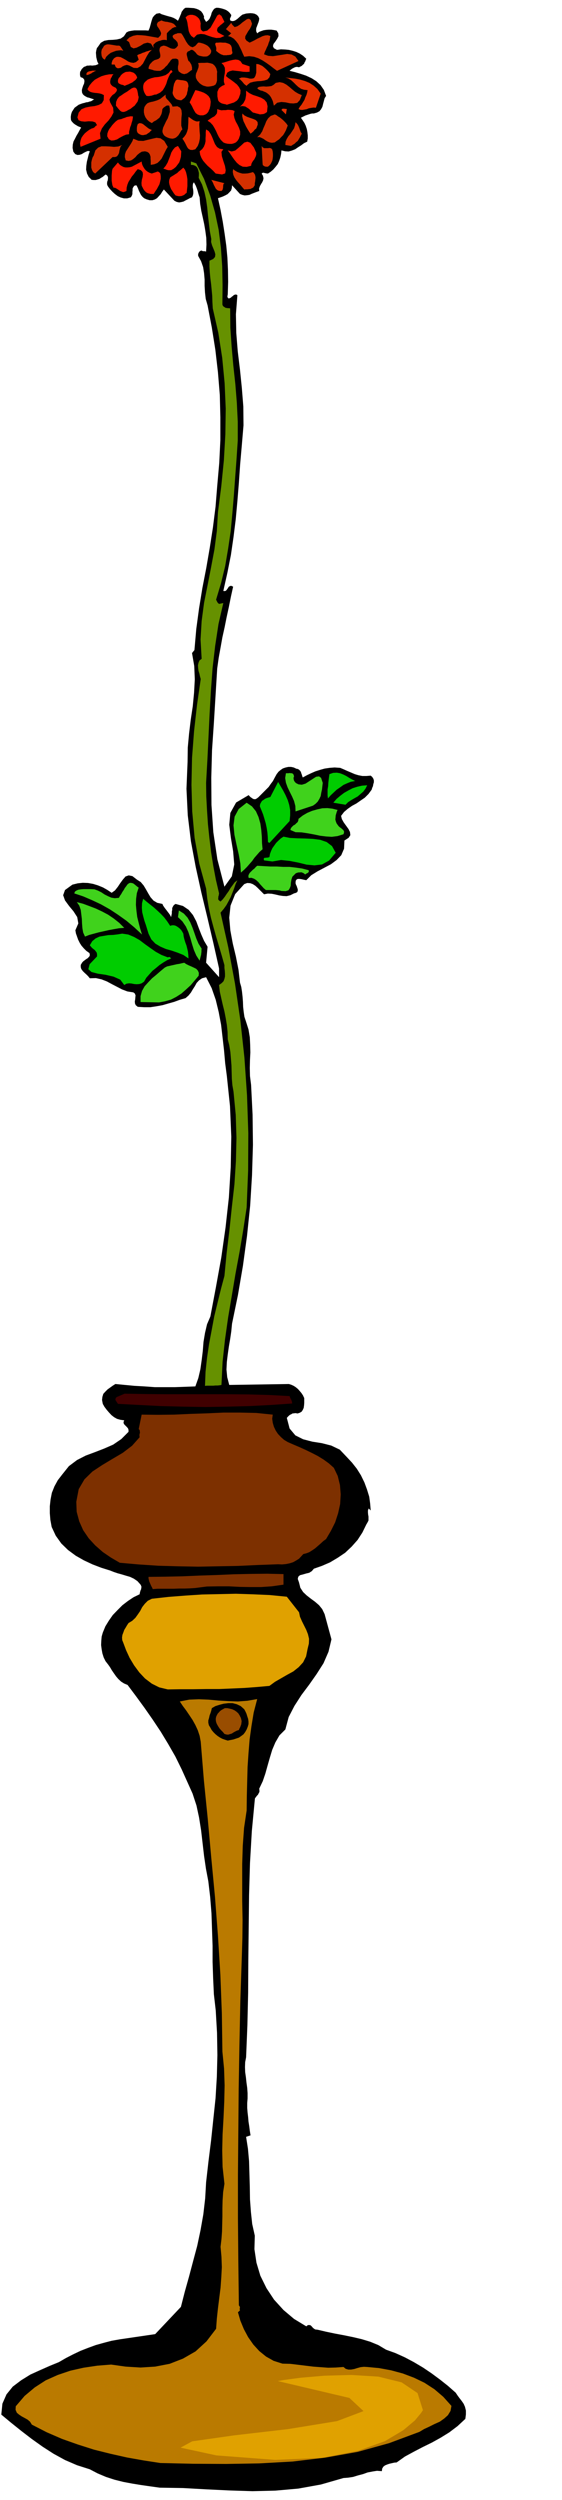 <svg xmlns="http://www.w3.org/2000/svg" fill-rule="evenodd" height="2178.535" preserveAspectRatio="none" stroke-linecap="round" viewBox="0 0 3035 13482" width="490.455"><style>.brush1{fill:#000}.pen1{stroke:none}.brush2{fill:#ff1a00}.brush3{fill:#d43000}.brush4{fill:#e63000}.brush6{fill:#40d21c}.brush7{fill:#0c0}.brush10{fill:#e0a100}</style><path class="pen1 brush1" d="m1102 89-1 8 4 8 4 6 4 7 10-7 8-9 5-11 4-10 3-12 6-11 7-10 11-6h11l12 2 12 3 12 4 9 4 10 7 8 8 8 11-1 6-3 7-3 6 1 10 10 4 10-1 9-4 10-7 9-8 9-8 9-7 10-3 10-3 11-1 12-1 13 1 10 2 10 5 9 8 6 12-1 10-3 11-4 10-4 11-4 10-1 10 1 9 5 10 10-8 13-5 12-4 14-2 13-1h14l14 2 15 3 9 15 1 15-7 14-10 15-10 13-3 12 5 11 17 9 21-3 22 1 21 2 21 5 19 6 19 9 18 12 17 16-3 6-2 7-4 6-3 8-6 5-6 6-8 4-7 4-9-2h-7l-7 2-6 3-6 3-6 4-5 4-5 5 29 7 30 9 30 10 30 14 25 16 23 21 18 26 12 32-8 13-4 15-4 15-4 16-7 13-9 11-13 7-17 5h-10l-9 2-9 3-9 3-9 3-8 4-8 4-8 4 9 13 10 15 7 15 6 18 3 16 2 18v17l-3 17-17 8-16 12-16 10-16 11-18 7-17 5-19-1-20-5-2 19-4 19-6 18-8 18-12 15-12 14-14 12-15 10-10-1-8-2-9-2-7 5 7 12 3 13-2 11-5 11-7 11-6 11-4 12 1 13-14 5-13 5-13 5-13 6-14 2-12 1-13-3-12-5-43-47-1 15-4 13-9 10-10 10-13 7-13 6-14 5-12 4 14 63 12 64 10 64 9 65 6 64 3 65 1 66-2 67-1 6-1 6 1 5 6 6 6-2 6-3 5-5 6-4 5-5 6-2 6-1 7 4-8 103 2 101 8 99 12 99 10 98 8 100 1 102-9 106-9 103-7 101-8 99-9 98-12 96-14 96-19 96-22 98 7 1 7-2 5-6 5-7 5-8 6-4 7-2 11 5-12 54-11 55-12 55-11 55-12 54-10 56-10 55-8 57-9 147-9 147-10 147-4 148 1 147 10 147 22 147 38 147 40-56 13-64-6-71-12-72-9-71 6-64 31-56 68-40 4 5 6 6 6 4 7 5 6 2h8l7-4 8-6 14-14 14-14 14-14 14-14 11-16 12-16 10-19 10-18 10-13 12-10 12-8 15-5 14-3h15l14 3 15 7 7 1 7 4 5 5 5 7 2 7 3 8 2 7 3 8 22-12 23-11 23-10 25-8 25-7 27-4 27-2 30 2 19 8 20 9 19 8 21 9 20 6 21 4h21l24-2 8 7 6 9 3 9v11l-3 10-2 11-4 9-3 10-17 23-20 20-22 15-23 16-24 13-23 16-20 17-16 21 4 17 10 18 13 18 13 18 8 16 2 17-9 14-23 15-2 44-15 35-25 26-31 23-36 19-36 19-34 21-27 27-10-2-9-2-9-2-9-1h-9l-6 3-5 7-1 13 2 7 4 8 3 9 3 9v7l-2 7-7 5-11 3-20 10-20 5-20-1-20-3-21-5-20-4-21-1-20 4-12-12-11-11-12-12-12-11-14-9-14-5-16-1-16 6-49 54-25 62-7 65 6 69 13 70 17 71 14 71 8 69 7 24 4 26 3 27 2 27 1 27 3 27 4 27 9 27 13 41 7 42 2 40 1 42-2 40-1 43 1 44 6 48 8 160 2 163-5 164-10 164-17 163-22 161-27 158-32 155-4 41-6 41-7 41-6 42-5 41-2 41 4 41 11 42 322-5 13 4 13 6 11 7 12 10 9 10 10 12 8 12 7 15v26l-1 13-2 14-5 11-6 9-10 6-12 4-11-2-8 1-9 1-6 4-7 3-6 5-6 6-5 6 15 57 31 37 42 21 50 13 51 8 51 13 46 22 38 40 28 30 26 33 22 35 19 39 14 38 12 39 5 37 3 37-11-11-4 11v11l1 11 2 11v21l-5 10-7 12-21 43-26 40-32 36-35 33-40 27-42 25-44 19-43 15-11 13-14 9-17 4-17 5-16 4-9 8-3 12 7 20 7 28 15 23 19 18 23 18 22 16 22 19 17 21 13 27 37 136-16 67-27 62-37 58-40 57-42 56-38 59-31 60-18 67-32 32-22 38-17 40-13 43-12 42-12 43-14 41-19 40 1 9v9l-4 7-4 8-6 6-5 7-5 6-1 8-16 169-10 173-5 174-2 176-2 175-1 175-4 174-7 173-5 26-1 27 1 27 4 28 3 28 4 29 2 28v29l-2 25v26l2 25 3 25 2 24 4 25 3 24 4 25-24 8 10 64 6 67 2 69 2 69 1 68 5 68 7 65 14 63-2 73 11 73 21 70 33 67 41 62 51 56 57 48 66 40 9-7h9l6 2 6 6 5 6 7 6 7 4 11 1 47 11 48 10 48 9 49 10 47 11 46 14 44 18 42 25 50 18 51 23 49 26 49 29 46 31 46 34 43 34 42 37 10 15 11 15 11 14 11 16 7 16 5 20v21l-3 24-42 39-45 34-47 29-47 26-49 24-48 25-48 26-45 32-13 1-13 3-13 3-12 4-12 5-9 7-6 10-2 14-26-2-25 4-26 5-25 9-27 7-26 8-26 4-26 2-122 35-122 22-124 11-123 3-126-4-125-6-126-7-125-2-50-7-49-7-49-8-48-9-48-12-46-15-45-19-42-22-69-22-65-28-62-34-59-38-59-42-56-43-55-44-53-44 6-59 22-50 34-42 45-34 50-31 53-24 52-23 49-20 38-22 39-20 40-19 41-16 41-15 43-12 42-11 45-8 191-28 139-147 21-82 23-82 22-83 22-82 18-85 15-85 10-86 5-87 13-114 14-112 12-114 12-113 7-116 3-117-2-120-7-121-10-87-4-86-3-88v-87l-3-89-3-87-7-87-10-85-13-69-10-68-8-69-8-69-11-69-14-65-21-64-27-60-32-71-34-69-39-68-40-66-44-66-44-63-46-63-45-60-19-8-16-10-15-14-12-14-12-17-11-16-10-17-10-14-14-18-10-20-7-22-4-22-3-23 1-23 2-23 6-21 14-34 19-31 21-30 26-27 26-26 30-23 30-20 33-16 1-7 2-7 2-7 3-6 1-7 1-6-2-6-3-6-17-19-19-13-21-10-21-6-23-7-22-6-21-7-20-8-48-15-47-18-47-22-44-25-42-31-36-35-30-42-22-47-7-38-3-36v-38l4-36 7-36 14-35 18-33 24-31 36-45 44-33 47-24 51-19 49-19 48-21 44-30 39-39v-11l-3-8-6-7-6-6-7-7-4-6-1-8 4-9-21-3-18-5-16-9-14-11-14-15-12-14-12-16-9-16-4-21 2-17 5-16 11-12 12-12 14-10 14-10 14-9 51 5 53 5 54 3 55 4h109l55-2 55-2 16-45 11-47 7-49 6-49 4-50 8-48 11-47 18-42 30-158 29-160 23-162 18-162 10-164 3-164-7-165-17-162-9-69-6-68-8-70-8-69-13-69-16-66-22-63-30-59-22 6-16 11-13 14-10 18-11 17-10 17-13 16-16 14-31 9-30 11-32 9-31 9-33 6-33 5h-34l-34-2-11-9-4-9-1-11 2-11 1-12 1-10-4-10-8-6-32-5-29-11-27-14-27-14-28-15-28-11-31-7-33 1-9-11-9-9-11-10-9-9-8-11-3-10v-12l7-12 6-7 8-6 8-6 8-5 6-6 5-6 1-8-2-8-17-12-13-13-13-15-9-14-9-18-6-17-6-17-3-17 16-37-6-34-20-31-24-29-22-30-10-28 10-28 40-29 28-7 28-3 28 1 28 5 26 8 27 11 23 13 24 16 18-13 15-19 14-21 14-19 14-16 17-6 20 4 26 20 19 12 16 19 12 20 13 23 12 20 16 18 20 12 28 6 4 9 6 9 6 8 7 9 6 8 7 9 6 9 5 10 2-10 2-10v-10l2-9v-10l4-8 5-8 9-6 40 11 31 21 23 28 18 34 13 35 14 36 15 34 19 32-8 86 70 78v-47l-31-138-32-136-33-137-30-136-26-139-17-140-7-143 6-145 1-77 7-75 9-75 11-73 7-73 4-72-3-72-12-70 13-16 10-114 15-111 18-110 21-108 19-110 17-109 14-111 9-111 11-125 6-123v-123l-3-121-10-122-14-121-19-120-23-120-10-35-4-35-2-35v-34l-3-35-5-32-11-32-16-29v-10l4-9 6-7 9-3 4 3 6 1h7l7 2 2-38-1-36-5-37-6-36-8-37-8-36-6-37-3-36-4-11-3-10-3-11-3-10-4-11-4-10-5-9-5-9-5 9-1 9v10l2 11 1 10v11l-2 10-5 11-12 5-11 6-12 6-11 6-12 3-12 2-13-3-12-6-57-61-9 12-8 13-10 11-10 11-12 7-13 4h-15l-17-5-13-6-9-8-8-10-5-10-6-12-4-11-5-11-5-8-11 3-5 7-4 8v10l-1 9v11l-3 8-5 9-20 6h-18l-18-5-15-7-16-12-13-12-13-14-10-13-5-9-1-9 1-9 3-8 1-9v-8l-4-8-8-6-8 6-8 7-9 5-9 6-10 3-10 3h-11l-11-1-16-16-9-18-5-21 1-20 3-22 5-20 5-20 6-17-10-2-10 4-12 6-11 7-12 4-12 1-12-5-10-13-4-20 1-18 4-17 8-15 8-16 9-15 8-15 8-14-9-4-8-3-8-5-7-4-8-6-6-6-6-7-3-7-1-15 2-14 4-13 7-11 8-12 11-8 11-8 13-5 9-3 9-2 9-3 10-1 8-3 9-2 8-5 8-5-10-3-9-3-9-3-9-2-9-5-8-5-7-7-4-9-1-13 3-12 4-12 5-11 2-12-1-9-7-9-13-5-3-11v-9l1-9 4-6 4-8 6-6 6-6 9-3 8-4h9l9-1 10 1 9-1 9-1 8-3 8-4-6-12-3-11-3-13-1-12-1-13 2-12 3-12 7-9 14-20 19-11 22-4 24-1 22-2 21-5 17-12 14-21 12-6 15-3 15-2h61l16 1 6-14 4-14 4-15 4-14 5-14 9-11 11-9 17-3 11 6 13 4 13 4 14 4 12 3 13 5 11 6 12 9 5-10 4-9 4-10 4-9 3-10 6-8 6-8 9-6h15l15 1 15 1 15 4 12 5 12 8 9 12 7 16z"/><path class="pen1 brush2" d="m1084 128-1 6v12l1 6v5l3 5 4 4 6 4 22-5 18-16 13-23 13-23 10-19 11-7 12 9 16 32-7 6-7 6-8 6-7 7-7 6-3 8-1 8 5 10 35 19-23 10-21 1-22-5-21-7-21-8-20-2-20 4-17 17-14-10-8-12-6-15-2-14-3-16-2-15-4-15-6-13 11-10 13-4h14l14 4 11 7 10 10 6 12 3 15z"/><path class="pen1 brush3" d="m1361 128-4 13-7 14-10 14-8 14-7 12-1 13 7 11 17 11 13-6 14-7 14-8 15-7 14-7 14-4 14-1 14 4-2 12-2 13-5 12-4 13-6 12-5 12-6 12-4 13 22 8 26 2 26-4 26-4 25-4 24 3 20 11 17 24-116 53-19-14-18-14-21-15-20-13-23-12-24-8-25-3-27 3-8-17-7-17-9-18-8-16-12-16-12-13-16-10-17-5 5-2 5-4 4-5 5-3-29-23 29-34 2 5 4 6 6 6 6 6 14-4 14-9 14-12 14-10 11-8 11-2 9 7 7 20zm-408 18h-9l-7 3-7 3-6 6-7 5-6 6-5 5-5 6v37l-9-2h-8l-9 1-8 3-9 2-9 4-8 4-6 6-6 5-1 6 1 6 1 7-15-24-18-5-20 5-19 12-20 10-17 4-15-8-9-26-14-10 16-15 20-9 21-4 24 1 22 2 23 4 23 4 22 4 13-13 3-12-5-13-7-12-9-13-2-11 6-11 19-9 9 4 12 3 11 1 12 3 10 2 11 5 8 7 8 11zm117 84h9l11 3 10 3 11 5 9 5 9 8 6 8 6 12-2 11-5 8-7 6-8 5-10 1h-11l-11-2-9-2-9-4-6-5-6-8-6-6-7-6-6-3h-7l-7 5-10 4-4 6-2 6 1 8 2 8 2 8 2 7 3 8 5 3 4 6 3 5 4 7 1 6 2 6v15l-7 4-6 5-7 5-7 5-8 2-7 2-8-2-8-3-14-10-4-12v-14l3-14v-14l-2-10-11-5-19 1-9 7-6 9-7 9-7 10-9 8-8 9-10 7-10 6h-18l-8-1-8-1-8-3-7-2-8-2-7-2 1-9 3-8 4-8 6-6 6-7 7-5 6-4 8-2 14-5 8-8 1-11-2-11-3-14 1-11 5-10 15-6 9 1 11 4 10 5 11 5 10 2h10l9-6 9-11-1-11-2-7-5-6-4-5-6-5-6-5-4-7-1-6 4-5 5-3 6-3 6-1 6-3h13l7 1 8 11 9 16 9 17 11 16 11 10 13 5 14-7 16-18z"/><path class="pen1 brush4" d="m1253 274 2 7v6l-3 4-5 4-7 1-6 1h-6l-3 1h-18l-8-3-6-2-8-5-6-4-6-5-6-5 1-8v-7l-2-8-2-6-2-7 1-4 4-4h10l13-1 14 1h13l13 4 10 4 8 8 4 12 1 16z"/><path class="pen1 brush3" d="m666 274-11-3-13 1-15 2-14 5-15 6-13 10-12 12-7 15-8-5-5-6-4-9-1-8-1-10 1-9 2-9 5-7 7-12 10-6 10-2 12 1 12 2 12 2 12 2h12l6 2 6 8 6 9 6 9z"/><path class="pen1 brush4" d="m697 353-12-3-12 3-11 5-9 7-11 3h-8l-9-6-6-14h-16v-9l2-6 2-7 4-5 4-6 6-4 7-4 9-1 14 2 14 7 14 8 14 9 13 5 15 2 13-4 15-13-8-24 9-5 10-3 10-5 10-3 9-4 11-3 9-3 11-3-14 13-12 19-11 21-11 21-14 15-16 9-20-1-25-13z"/><path class="pen1 brush2" d="M1348 358v29l-17 1-18-1-20-3-18-2-19-2-16 4-13 8-7 18 12 10 16 11 16 12 16 13 11 14 8 16-1 19-8 23-5 8-6 7-8 5-8 5-10 3-9 3-10 3-9 3-8-3-7-1-8-2-6-2-7-4-5-4-5-6-2-7-3-16v-25l4-9 4-9 8-7 10-7 14-6-5-16v-15l2-16 3-15 1-15-1-15-7-14-11-11 13-3 16-5 16-5 17-4 14-2 15 2 12 7 10 15 39 13z"/><path class="pen1 brush3" d="m1173 387-1 9v39l-3 11-5 10-10 6-13 3-13 2h-11l-12-3-9-3-10-6-8-6-7-8-6-7-7-14-1-12 2-12 5-11 4-11 4-11 1-12-3-11 16-1h17l17-1 16 3 13 4 11 10 8 13 5 19z"/><path class="pen1 brush4" d="m1460 400-5 17-11 12-16 5-18 3-20 1-20 3-19 5-14 11-5 6-6-4-5-4-5-5-4-5-5-6-5-5-6-6-6-4 14-6h15l15 2 15 4h12l11-3 7-11 5-18v-47l11 1 12 5 10 5 11 9 8 7 9 9 8 9 7 10z"/><path class="pen1 brush2" d="m932 387-13 12-8 16-7 17-6 20-8 17-11 18-15 13-21 10h-7l-6 2-6 2-6 2-7 1-6 1h-7l-7-1-6-8-5-9-4-10-2-9-1-11 1-10 3-10 6-8 15-13 18-7 19-5 21-2 19-4 19-6 16-11 14-17 8 10z"/><path class="pen1 brush4" d="m519 382-7 2-6 4-7 3-6 5-7 3-6 3-7 2-6 1v-10l5-6 8-4 11-2 9-2h16l3 1z"/><path class="pen1 brush2" d="m741 418-4 7-6 7-8 6-9 7-11 5-10 5-11 4-9 4-5-3-5-2-5-1-5-1-5-3-5-2-4-4-2-5v-9l2-7 3-6 6-6 4-7 6-6 6-5 7-4 8-4 11-1 11-1 11 3 9 3 9 7 6 8 5 11zm-128-18-6 7-4 9-5 8-2 9-1 8 1 9 4 7 8 8 18 9 6 10-3 9-9 11-13 9-10 12-6 12 4 15 16 29 2 26-11 21-16 22-20 21-16 22-10 25 3 30-108 44-3-18 3-16 5-15 8-12 10-12 12-10 12-9 13-7 8-2 7-4 7-8 7-4-9-15-15-5-21-1-21 2-20-2-14-6-6-15 7-26 15-18 22-9 24-5 25-3 22-6 17-9 10-17 1-27-12-6-11-3-13-2-12-1-13-2-11-3-10-6-7-9 11-20 14-17 15-14 18-10 18-9 20-6 21-4 24-1z"/><path class="pen1 brush4" d="m1732 505-26 76-13-1-13 2-12 2-12 5-12 2-12 2-11-1-9-4 7-12 9-11 8-13 8-13 5-14 6-13 4-14 2-12-19-2-16-5-15-10-12-11-13-13-13-12-16-10-16-5 26 3 27 3 26 5 27 8 24 10 23 15 20 18 18 25zm-714-40-3 10-1 12-3 11-2 11-5 9-6 9-9 7-10 7-10-1-8-2-8-3-6-5-6-7-4-7-4-9-1-8 2-10 1-9 1-9 2-9 2-10 4-8 4-9 8-6 9 1 11 2 11 1 10 2 8 2 7 6 4 9 2 13z"/><path class="pen1 brush3" d="m1630 513-11 27-14 15-20 3-20-1-23-5-23-2-22 4-18 16-3-13-3-12-5-11-5-10-8-11-9-8-10-7-10-4-9-4-10-2-10-5-8-7 8-7 12-2 14-1 15 1 14-1 14-2 12-7 11-10 21-4 19 4 17 9 17 13 15 13 16 13 17 10 19 8z"/><path class="pen1 brush2" d="m749 523-2 12-4 13-8 11-8 11-11 8-11 9-12 6-10 6-11 4-8 1-8-2-6-4-7-7-6-7-6-8-5-6 1-20 6-15 10-13 14-9 14-10 14-8 14-10 13-9 11-4 8 1 6 5 4 8 2 9 2 10 1 9 3 9zm387 47-2 8-2 9-4 8-3 8-5 6-6 6-8 4-9 3h-17l-12-4-11-8-7-11-7-13-6-13-7-12-6-9 31-66 14 3 16 5 16 6 15 9 11 10 8 13 3 17-2 21zm306 34-10 7-9 4-10 1-9 1-10-3-9-2-10-3-9-2-8-7-7-7-8-7-8-5-9-6-9-2-11-1-10 3 9-9 9-9 6-11 5-10 2-12 2-11v-24l17 13 20 10 22 7 22 8 17 10 13 15 5 21-3 31z"/><path class="pen1 brush3" d="m932 575 26-2 15 8 7 13 2 20-2 20-1 23v21l6 20-6 6-5 9-5 8-5 8-7 7-7 6-9 4-9 2-10-1-9-2-10-4-8-4-8-6-5-7-4-9-1-9 4-18 8-17 8-17 9-16 6-18 5-16v-18l-3-16-6-1h-6l-5 2-4 3-9 6-7 8-2 15-3 12-5 10-6 10-9 7-9 7-12 6-11 9-15-9-11-10-9-13-5-12-3-14v-14l3-15 8-12 8-8 9-4 10-3 11-2 10-3 10-3 10-4 10-5 29-23-1 8 2 9 5 7 8 8 6 7 7 8 6 8 4 10z"/><path class="pen1 brush4" d="m1549 588-5 29-24-24 4-6 8-1 8 1 9 1z"/><path class="pen1 brush2" d="m1267 599-5 19 4 19 7 18 10 18 8 17 6 18v19l-7 21-7 11-9 9-11 5-11 3h-13l-12-1-12-3-9-4-14-14-10-15-8-16-7-16-9-17-9-15-13-14-15-10 8-6 9-6 9-6 10-5 8-8 6-8 2-11v-13l11 4 12 3 11-1h12l12-2 12 1 12 1 12 5z"/><path class="pen1 brush4" d="m1384 693-8 6-7 9-8 7-8 6-9-13-8-13-8-14-6-13-7-14-4-14-3-14 1-14 10 10 15 8 17 6 18 6 13 6 9 10 1 14-8 21z"/><path class="pen1 brush3" d="m1554 677-5 13-5 13-7 13-8 13-11 11-10 11-12 8-12 9-16 2-12-2-12-5-10-6-11-8-10-5-12-5-12 1 16-15 11-17 7-18 8-18 7-18 10-16 14-13 22-8 9 4 9 7 10 6 10 8 8 7 9 9 8 9 7 10z"/><path class="pen1 brush2" d="m718 628-1 10-2 12-4 12-3 12-5 12-3 13-3 12v13l-16 2-16 7-17 9-16 10-17 5-14 1-13-7-9-16 1-15 4-12 6-12 8-10 8-11 9-10 10-10 12-9 9-2 10-2 9-4 10-3 9-4 11-2 11-2 12 1z"/><path class="pen1 brush4" d="m1078 653-2 17 1 19 1 20 2 21-1 19-4 20-7 18-13 18-16 4-12-1-10-6-6-8-6-12-6-12-7-12-7-10 11-12 9-13 6-15 4-15 1-17 1-16v-16l1-14 6 4 7 5 7 5 8 5 7 3 8 3h8l9-2zm505-2-23-21 12 11 11 10zm-763 50-7 6-6 7-8 5-8 6-9 2-9 2-10-1-9-4-8-5-4-5-3-8v-16l1-8 2-7 2-6 9-5 10 1 9 4 10 8 9 7 10 8 9 5 10 4z"/><path class="pen1 brush3" d="m1630 721-5 9-5 10-6 10-6 10-9 7-8 8-10 6-9 6-31-5 1-17 6-15 9-15 11-13 10-15 10-15 5-16 3-17 5 5 6 7 4 7 4 9 3 8 3 9 3 8 6 9z"/><path class="pen1 brush2" d="m1206 805-10 14 2 23 8 26 9 27 4 23-3 17-17 6-34-5-15-16-14-13-15-13-12-13-12-14-9-15-7-17-3-19 14-12 9-13 6-15 3-14v-17l1-15v-17l2-15 14 9 11 16 8 17 8 20 7 17 11 16 14 9 20 3z"/><path class="pen1 brush3" d="m906 792-9 15-8 16-8 16-8 16-11 13-12 11-17 7-19 3v-21l-1-12v-11l-4-12-5-8-9-6-12-3-17 2-13 8-12 10-10 12-12 10-11 7-14 3-15-3-5-18 1-15 5-15 9-14 9-14 9-14 8-14 5-13 27 11 27 1 24-6 25-6 22-5 22 3 20 14 19 32z"/><path class="pen1 brush2" d="M1384 824v10l-3 10-4 8-4 8-6 7-5 8-4 8-2 11-24 6-21-1-18-9-14-12-14-17-12-17-12-18-11-15 21 6 19-5 17-14 17-15 15-14 17-5 16 6 19 25 13 29z"/><path class="pen1 brush3" d="m660 782-8 7-4 11-3 12-2 13-5 10-6 8-10 4h-14l-94 89-11-8-6-11-4-13v-28l3-14 4-13 6-10 9-28 15-15 18-7h22l23 1 23 2 23-2 21-8z"/><path class="pen1 brush2" d="m979 816-1 15-1 15-4 15-5 15-9 12-9 12-12 10-14 8h-13l-6-1-4-1-10-4-9-2 13-16 10-17 7-18 7-18 6-18 9-15 11-13 16-8 18 29z"/><path class="pen1 brush3" d="m1473 818 1 12v12l-1 11-2 12-4 9-5 10-7 8-8 7h-12l-6-2-3-1-7-6-1-9-5-94 5 7 8 5h21l9-1 8 2 6 6 3 12z"/><path class="pen1 brush2" d="m820 936 5-2 6-2 6-2 7-2 5-3 6 1 5 3 6 7 2 14v15l-3 14-4 15-7 13-7 13-9 13-8 13h-16l-8-2-8-2-9-5-6-6-6-7-4-7-8-16-1-15 2-16 4-15 2-15-2-12-9-10-17-6-11 13-10 14-11 13-9 15-9 14-6 15-4 16-1 18-9 4-9 2-8-3-8-3-9-6-9-6-9-5-9-1-6-13-2-12-2-13v-27l1-13 1-13 3-11 29-34 5 7 7 7 9 6 10 5 10 2h11l11-1 12-3 53-28 1 9 3 10 5 10 7 11 7 8 9 7 11 6 12 4z"/><path class="pen1" style="fill:#669100" d="m1060 881 42 84 33 89 26 91 20 95 12 96 7 100 2 102-1 104 2 6 4 5 5 3 6 4 6 1 6 1h6l7 1 1 104 7 103 9 101 11 101 8 100 5 102v102l-7 105-7 94-7 96-8 96-9 97-14 95-16 94-22 91-27 90 3 6 3 6 3 5 7 6 23-5-26 113-18 118-14 120-9 123-7 123-6 125-6 124-7 124 1 73 4 75 5 75 8 76 9 75 12 75 14 74 17 73-1 6-1 6-2 6v7l-1 5 2 5 4 4 7 5 12-12 11-14 10-15 11-15 10-17 11-15 11-15 15-12-10 22-8 23-9 23-9 23-11 21-12 22-15 21-17 20 42 188 36 194 29 198 22 202 14 203 7 204-1 201-8 200-18 119-20 119-22 118-20 119-20 118-17 120-13 120-6 124-11 2-10 1h-12l-11 1h-35l-10 1 3-76 8-75 11-75 14-74 14-75 18-74 18-73 19-71 12-124 15-123 13-124 14-123 8-125 3-125-4-125-12-125-6-34-3-35-1-36-1-36-3-37-3-36-6-36-8-32-1-40-4-38-6-36-7-36-9-36-8-35-8-36-4-36 14-10 10-10 5-13 3-13v-15l-1-15-2-16v-15l-15-53-15-51-15-50-14-50-14-52-11-51-9-53-6-53-37-135-25-138-13-143-4-143 3-146 11-144 16-142 20-139-4-14-3-14-5-16-2-15-1-15 3-14 5-12 12-9-6-104 6-100 13-98 19-95 19-97 18-96 13-99 6-101 18-141 14-140 8-140 2-138-6-138-13-136-21-135-30-132-2-35-1-33-3-32-3-31-4-31-3-31-2-32v-32l20-9 10-11 2-14-4-15-7-17-7-17-5-18 1-16-8-43-5-42-5-43-4-42-6-43-9-41-13-40-18-36 1-14v-13l-3-12-3-10-6-10-8-6-11-4-12-1v-18l29 10z"/><path class="pen1 brush2" d="m1008 1040-7 5-6 6-7 3-7 3-9 1h-8l-9-2-7-2-9-11-7-11-8-12-5-12-4-13-2-12 1-13 5-13 9-6 10-6 9-6 10-6 8-8 9-7 8-7 8-7 9 11 6 15 4 17 3 19v38l-2 18-2 18z"/><path class="pen1 brush3" d="m1366 928 6 6 5 8 2 8 1 9-1 9-1 10-2 10v11l-4 6-5 7-7 3-7 4-9 1-8 1h-9l-8 1-11-13-10-12-12-13-10-12-10-15-6-14-3-16 2-15 10 8 12 7 13 5 15 4h14l15-1 14-3 14-4z"/><path class="pen1 brush4" d="m1212 988-5 4-1 5-1 6v7l-1 5-1 6-3 5-4 4-14-1-9-4-8-8-4-8-6-11-4-10-5-10-5-8 71 18z"/><path class="pen1 brush6" d="m1588 4188-3 7 1 7 1 6 4 7 3 4 6 5 6 3 6 3 18 2 20-6 20-13 20-13 17-11 16-2 11 8 9 27-2 17-2 18-4 18-3 18-7 15-9 15-12 12-14 10-94 31-1-29-7-27-11-25-12-24-12-25-9-25-4-25 4-26h13l7-1 8 1h5l6 4 3 5 2 9z"/><path class="pen1 brush7" d="m1918 4212-23 4-20 8-20 9-18 13-19 13-16 15-16 15-15 17-2-16v-33l3-17 1-18 2-17 2-16 2-14 20-7 20-1 17 3 18 7 16 8 16 10 16 9 16 8zm-354 216-109 118-8-5-1-27-2-25-4-25-5-24-7-24-7-23-9-23-9-22 2-12 5-9 5-8 8-5 8-6 9-4 10-3 10-3 42-81 13 22 14 24 13 25 12 27 8 26 5 28v29l-3 30zm419-193-9 18-12 16-15 13-15 13-18 10-17 10-17 11-14 14-66-11 17-20 20-17 21-16 23-13 23-12 25-8 26-6 28-2z"/><path class="pen1 brush6" d="m1418 4580-16 14-14 16-14 16-12 17-14 16-14 16-15 15-18 16-3-49-9-50-12-53-11-52-5-51 6-47 22-41 43-34 29 20 21 26 14 31 10 35 5 35 3 36 1 35 3 33zm405-212-4 9-3 10-3 10-1 12-1 11 3 11 4 10 8 11 4 5 6 5 7 5 7 6 5 5 3 6v6l-3 9-32 10-31 4-32-2-32-4-33-7-33-6-33-5-33-1-28-12 3-10 6-7 7-7 9-5 7-7 7-6 4-9 1-9 23-18 24-14 26-11 28-8 27-6 28-1 27 3 28 7z"/><path class="pen1 brush7" d="m1813 4599-36 42-38 21-41 5-42-4-45-11-46-9-47-5-47 8-45-6-2-8 2-4 3-2h6l5-1h6l4-1 5-2 3-17 6-16 7-15 10-14 10-14 12-12 13-12 15-10 35 7 40 2 42 1 42 2 39 5 35 12 29 22 20 36z"/><path class="pen1 brush6" d="m1667 4693 1 8-5 6-8 4-7 5-7-6-6-3-8-3-7 1h-8l-8 2-7 3-6 6-12 12-5 15-3 17-1 17-5 13-7 11-15 5-23-1-10-3-10-1-11-1h-53l-12-10-10-11-10-11-9-11-12-11-11-7-14-5-15 1-2-11 3-9 5-8 8-8 8-8 9-7 7-8 8-7 35 2 36 2h34l35 2h34l35 4 34 5 35 9zm-918 94-10 30-4 31-1 32 3 33 4 32 8 32 8 31 10 32-42-39-43-36-45-32-44-29-48-27-47-22-49-21-48-16 4-10 9-6 10-4 14-2 13-1h39l20 1 19 7 18 9 18 12 18 9 18 8 19 3 22-2 6-11 7-10 6-11 7-10 6-11 7-9 7-10 9-7 7-2 8 1 7 2 7 5 5 4 6 5 6 5 6 4z"/><path class="pen1 brush7" d="m919 4993 10-3h11l10 3 11 7 8 6 9 9 6 9 6 11 2 16 4 16 5 16 6 16 4 16 4 17 2 18 1 19-28-19-30-12-32-11-32-9-30-13-27-16-22-23-15-31-7-23-7-23-8-23-6-22-6-24-2-24 1-25 6-24 19 16 20 16 19 15 20 18 18 17 18 19 16 21 16 24z"/><path class="pen1 brush6" d="m671 5004-28 2-28 5-27 5-27 6-27 6-26 7-26 7-23 9-10-22-4-23-2-25-1-25-3-25-3-24-8-23-13-19 34 9 35 13 34 13 34 16 32 17 31 21 29 23 27 27zm418 112-1 8v9l-1 8-1 9-2 7-2 8-2 8-2 8-18-28-13-30-10-32-9-32-11-33-13-29-19-28-24-23 5-36 27 17 20 22 15 26 12 29 10 28 10 29 12 28 17 27z"/><path class="pen1 brush7" d="m906 5163 3-1 6-1 4 2 5 6-21 9-20 12-21 14-19 16-20 16-17 19-16 18-12 21-13 9-13 4-14 1-13-1-15-3-13-1-14 2-12 7-22-29-36-16-43-10-42-6-34-9-17-15 7-27 40-42v-12l-2-9-6-8-5-6-8-6-7-6-6-7-5-6 13-22 18-15 21-10 24-4 24-4 26-1 25-3 24-4 33 5 31 13 30 17 29 22 28 20 30 21 31 17 34 13z"/><path class="pen1 brush6" d="m1073 5262-21 25-22 26-25 23-25 22-28 18-29 15-32 9-32 6-100-2v-32l8-28 14-25 19-21 21-22 23-19 23-20 23-19 12-6 13-3 13-3 14-3 13-3 13-2 13-3 14-3 10 7 14 7 14 6 15 7 12 6 9 10 5 12-1 15z"/><path class="pen1" style="fill:#400000" d="m1564 7529 3 9 5 9 2 5 2 5 1 6 1 6-115 8-117 6-119 3-118 2-120-2-119-3-118-6-115-6-6-9-6-9-2-5 1-5 2-5 5-4 42-18 112 2 112 1h333l111 1 111 3 112 6z"/><path class="pen1" d="m1473 7629-3 22 3 22 6 21 10 21 12 18 16 17 17 15 20 12 32 14 33 14 33 15 33 16 31 16 31 19 29 21 27 24 21 44 12 49 4 50-3 52-11 50-16 49-23 46-26 44-15 11-14 13-15 13-15 13-16 11-16 10-16 6-16 4-11 12-12 13-16 10-16 9-19 6-20 4-21 2-21-1-109 4-108 5-108 2-108 2-108-2-106-3-106-7-102-9-48-28-44-30-41-36-35-38-30-44-21-47-14-52-2-54 13-68 31-53 43-42 53-35 55-33 56-33 50-38 41-46-1-7v-6l1-6 2-5-1-6v-5l-2-5-4-4 16-78 87 1 89-1 88-4 90-3 88-4h89l88 2 89 9zm58 917-63 9-59 4h-58l-57-1-58-3h-58l-61 1-62 8-29 2-29 1h-30l-29 1h-87l-26 2-4-9-4-7-4-9-3-7-4-9-2-8-2-9v-8l90-1 92-2 93-4 93-3 91-4 92-2 90-1 88 2v57z" style="fill:#7d3000"/><path class="pen1 brush10" d="m1615 8695 5 24 11 25 11 22 12 24 9 23 6 25-1 26-7 29-8 40-16 32-24 26-29 23-33 18-33 19-33 19-30 22-67 6-67 5-69 3-69 3h-71l-69 1h-69l-68 1-46-11-40-20-37-28-31-33-28-38-24-40-19-41-15-40-6-15-1-14 2-14 5-13 5-14 8-13 7-12 8-12 20-12 17-16 13-18 13-19 11-21 14-18 16-16 22-11 90-10 90-7 91-6 92-2 91-2 92 3 91 4 92 9 66 84z"/><path class="pen1" style="fill:#ba7a00" d="m1389 9163-19 73-12 73-10 72-6 74-5 74-2 76-2 78-1 81-14 94-7 97-3 98v200l2 100-1 99-3 99-8 240-5 238-4 234-2 234-2 232v233l2 234 3 237 4 5 2 7-2 7 2 8-11 10 13 45 19 46 23 43 28 40 32 35 37 30 41 23 47 15 42 1 42 5 41 5 41 5 40 3 41 3 41-1 42-3 12 10 14 4h15l17-3 16-5 18-5 18-2 18 1 64 6 65 12 63 17 61 23 56 27 54 35 48 41 44 49-5 27-14 23-20 18-24 17-29 13-28 14-28 13-25 15-164 61-170 47-174 31-177 21-180 10-179 3-179-1-176-4-91-14-90-16-89-20-88-22-88-28-85-30-83-36-80-41-10-16-13-11-16-9-15-8-15-10-12-10-7-16 1-19 48-56 55-46 59-38 65-29 68-23 71-16 74-11 75-6 78 11 81 5 79-5 78-15 72-28 68-39 59-54 52-68 4-55 6-55 7-56 7-55 4-56 3-55-2-56-5-54 5-42 3-41 1-42 1-40v-43l1-42 3-45 7-45-10-91-2-89 2-87 5-87 4-89 2-88-3-90-9-92-3-207-8-208-13-209-16-209-20-211-19-210-21-209-17-208-6-32-10-30-13-28-15-27-18-27-17-25-18-24-16-24 51-10 52-2 52 2 54 5 52 3 53 2 52-4 52-9z"/><path class="pen1 brush1" d="m1319 9218 6 11 6 13 4 13 5 15 2 14v14l-4 14-6 15-8 14-9 12-12 9-13 9-15 5-15 5-16 3-14 3-16-5-14-5-13-7-12-8-12-10-10-10-10-12-7-13-8-13-3-13v-13l4-13 3-14 5-13 4-13 3-13 19-11 22-7 23-6 25-3h23l23 6 21 10 19 17z"/><path class="pen1" style="fill:#994d00" d="m1301 9265 2 8 2 9-1 8-1 9-3 8-3 8-4 7-3 8-10 3-10 5-9 5-9 6-10 3-10 3-10-1-10-3-9-11-9-9-8-9-6-9-6-10-5-10-3-11-1-12 2-11 4-9 5-9 6-6 6-7 8-6 9-5 9-5h14l14 3 12 3 13 6 10 7 10 9 7 11 7 14z"/><path class="pen1 brush10" d="m1500 12841 34-6 90-12 128-11 146-4 145 9 126 31 86 58 29 92-10 15-33 40-63 53-99 59-145 52-195 38-253 11-317-24-194-42 63-34 225-32 293-34 264-43 143-54-76-71-387-91z"/></svg>
